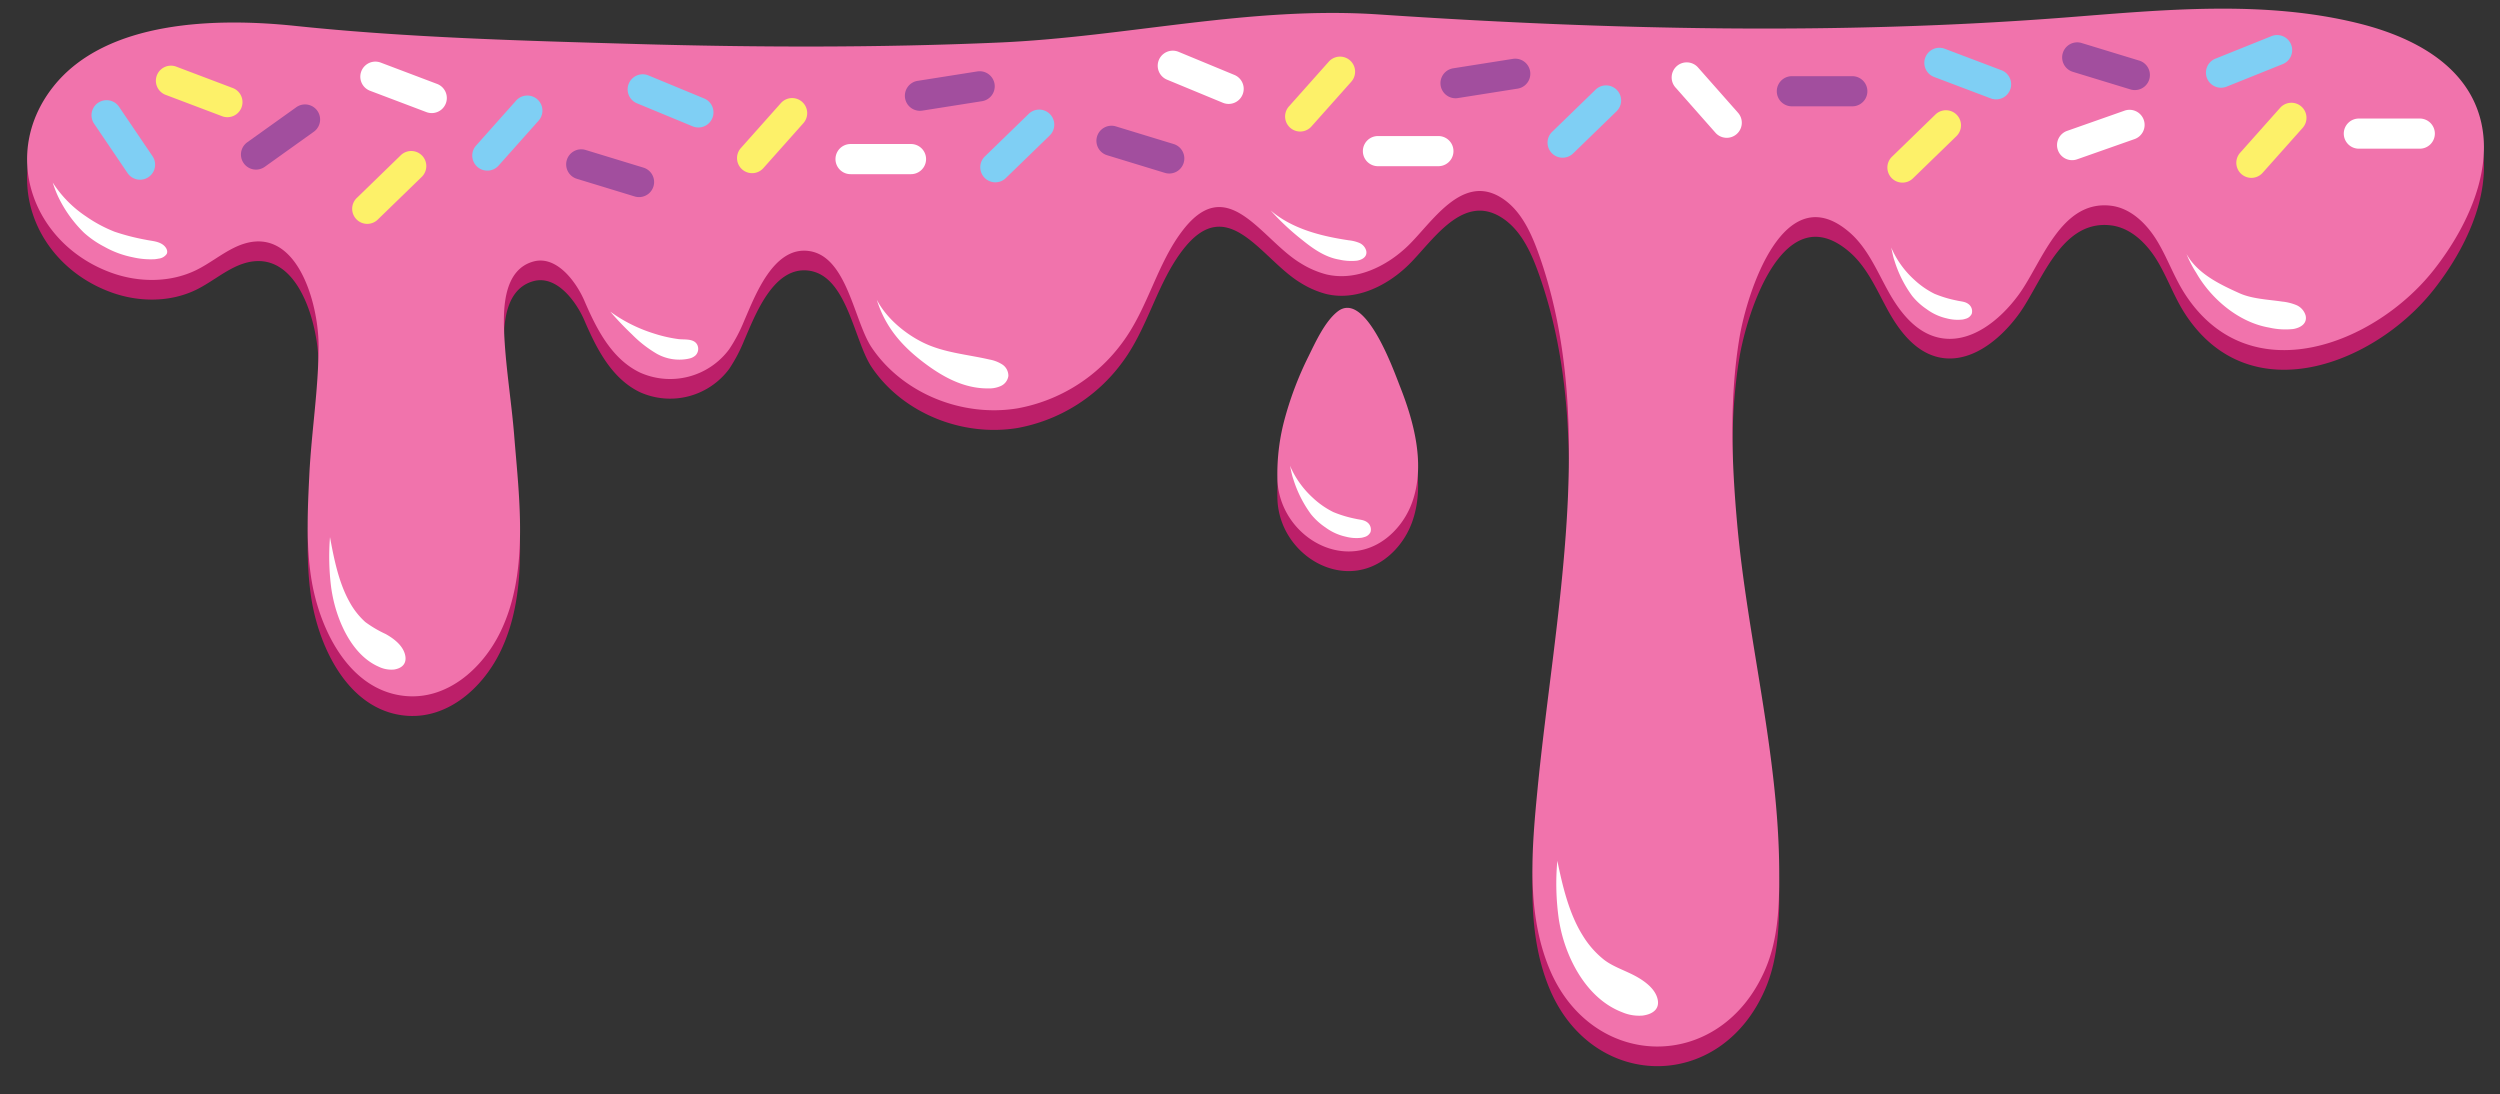 <?xml version="1.0" encoding="UTF-8"?>
<!DOCTYPE svg PUBLIC '-//W3C//DTD SVG 1.0//EN'
          'http://www.w3.org/TR/2001/REC-SVG-20010904/DTD/svg10.dtd'>
<svg height="278.5" preserveAspectRatio="xMidYMid meet" version="1.0" viewBox="-6.9 -2.2 636.3 278.5" width="636.3" xmlns="http://www.w3.org/2000/svg" xmlns:xlink="http://www.w3.org/1999/xlink" zoomAndPan="magnify"
><rect x="-6.9" y="-2.2" width="636.3" height="278.5" fill="#333333" stroke="none"/><g
  ><g fill="#bc1f69" id="change1_1"
    ><path d="M247.271,13.632c-30.721,1.334-61.769,1.241-92.483.361-28.9-.827-58.062-1.617-86.527-4.6-19.7-2.063-48.076-1.627-61.6,15.46C-6.909,42.005,1.372,64.91,21.389,72.2c6.964,2.535,14.968,2.6,21.63-.644,3.383-1.65,6.337-4.084,9.721-5.732,15.433-7.517,21.438,13.664,21.446,24.96.008,10.879-1.819,21.911-2.357,32.879-.425,8.692-.848,17.452.452,26.057,1.9,12.6,9.256,28.536,23.581,30.183,10.841,1.246,19.9-6.812,24.45-15.962,7.529-15.141,4.959-34.033,3.665-50.226-.726-9.093-2.322-18.3-2.6-27.4-.186-6.106.319-14.99,7.49-16.956,5.946-1.629,10.929,5.258,12.967,9.984,3.067,7.113,6.9,14.821,14.2,18.3A18.716,18.716,0,0,0,178.689,91.7a39.713,39.713,0,0,0,3.847-7.321c2.7-6.145,7.384-19,16.518-17.682,9.7,1.4,11.4,17.865,15.911,24.564,7.917,11.75,23.159,17.79,37.135,15.469a42.518,42.518,0,0,0,26.611-16.661c6.63-8.875,8.837-20.207,15.56-28.818,11.415-14.623,19.885,2.55,29.865,8.543a23.427,23.427,0,0,0,6.518,2.838c7.474,1.8,15.325-1.964,20.847-7.312,5.971-5.783,13.5-18.162,23.341-12.417,4.994,2.916,7.705,8.526,9.683,13.96,15.489,42.556,4.176,92.927-.083,136.727-1.481,15.227-2.871,31.148,2.837,45.343,10.65,26.483,43.695,27.28,55.153.5,3.308-7.732,3.55-16.388,3.517-24.8-.117-29.839-8.043-58.935-10.708-88.539-1.4-15.607-2-31.644.559-47.163,1.9-11.531,11.311-41.491,28.067-26.967,4.507,3.906,6.887,9.636,9.766,14.859s6.889,10.458,12.685,11.859c8.069,1.949,15.818-4.3,20.686-11.024,5.768-7.967,10.6-24.008,23.354-22.5,5.048.6,9.084,4.56,11.733,8.9s4.322,9.225,7.077,13.5c16.446,25.5,48.432,12.931,63.378-6.055,9.638-12.244,16.882-29.085,10.13-43.128-5.242-10.9-17.39-16.666-29.126-19.593-24.171-6.027-49.529-3.5-74.365-1.562-58.312,4.548-117.037,3.167-175.1-.738C311.23,4.268,279.855,12.219,247.271,13.632Z"
      /><path d="M320.232,108.861a53.567,53.567,0,0,0-2,16.078c.6,14.67,17.932,24.532,29.3,13.489a20.513,20.513,0,0,0,5.016-7.851c3.382-9.517.444-20.4-3.119-29.418-1.627-4.119-8.834-24.61-15.9-19.059-3.21,2.521-5.6,7.758-7.359,11.339A85.956,85.956,0,0,0,320.232,108.861Z"
    /></g
    ><g fill="#f173ac" id="change2_1"
    ><path d="M247.271,8.632c-30.721,1.334-61.769,1.241-92.483.361-28.9-.827-58.062-1.617-86.527-4.6-19.7-2.063-48.076-1.627-61.6,15.46C-6.909,37.005,1.372,59.91,21.389,67.2c6.964,2.535,14.968,2.6,21.63-.644,3.383-1.65,6.337-4.084,9.721-5.732,15.433-7.517,21.438,13.664,21.446,24.96.008,10.879-1.819,21.911-2.357,32.879-.425,8.692-.848,17.452.452,26.057,1.9,12.6,9.256,28.536,23.581,30.183,10.841,1.246,19.9-6.812,24.45-15.962,7.529-15.141,4.959-34.033,3.665-50.226-.726-9.093-2.322-18.3-2.6-27.4-.186-6.106.319-14.99,7.49-16.956,5.946-1.629,10.929,5.258,12.967,9.984,3.067,7.113,6.9,14.821,14.2,18.3A18.716,18.716,0,0,0,178.689,86.7a39.713,39.713,0,0,0,3.847-7.321c2.7-6.145,7.384-19,16.518-17.682,9.7,1.4,11.4,17.865,15.911,24.564,7.917,11.75,23.159,17.79,37.135,15.469a42.518,42.518,0,0,0,26.611-16.661c6.63-8.875,8.837-20.207,15.56-28.818,11.415-14.623,19.885,2.55,29.865,8.543a23.427,23.427,0,0,0,6.518,2.838c7.474,1.8,15.325-1.964,20.847-7.312,5.971-5.783,13.5-18.162,23.341-12.417,4.994,2.916,7.705,8.526,9.683,13.96,15.489,42.556,4.176,92.927-.083,136.727-1.481,15.227-2.871,31.148,2.837,45.343,10.65,26.483,43.695,27.28,55.153.5,3.308-7.732,3.55-16.388,3.517-24.8-.117-29.839-8.043-58.935-10.708-88.539-1.4-15.607-2-31.644.559-47.163,1.9-11.531,11.311-41.491,28.067-26.967,4.507,3.906,6.887,9.636,9.766,14.859s6.889,10.458,12.685,11.859c8.069,1.949,15.818-4.3,20.686-11.024,5.768-7.967,10.6-24.008,23.354-22.5,5.048.6,9.084,4.56,11.733,8.9s4.322,9.225,7.077,13.5c16.446,25.5,48.432,12.931,63.378-6.055,9.638-12.244,16.882-29.085,10.13-43.128-5.242-10.9-17.39-16.666-29.126-19.593-24.171-6.027-49.529-3.5-74.365-1.562-58.312,4.548-117.037,3.167-175.1-.738C311.23-.732,279.855,7.219,247.271,8.632Z"
      /><path d="M320.232,103.861a53.567,53.567,0,0,0-2,16.078c.6,14.67,17.932,24.532,29.3,13.489a20.513,20.513,0,0,0,5.016-7.851c3.382-9.517.444-20.4-3.119-29.418-1.627-4.119-8.834-24.61-15.9-19.059-3.21,2.521-5.6,7.758-7.359,11.339A85.956,85.956,0,0,0,320.232,103.861Z"
    /></g
    ><g id="change3_1"
    ><path d="M100.377,42.886,89.339,53.6A3.835,3.835,0,1,1,84,48.1L95.034,37.382a3.835,3.835,0,1,1,5.343,5.5Z" fill="#fdf169"
    /></g
    ><g id="change4_1"
    ><path d="M25.625,41.945,17,29.209a3.836,3.836,0,0,1,6.351-4.3l8.629,12.735a3.836,3.836,0,0,1-6.35,4.3Z" fill="#7fcff4"
    /></g
    ><g id="change3_2"
    ><path d="M49.587,27.363,35.2,21.919a3.836,3.836,0,0,1,2.714-7.175L52.3,20.188a3.836,3.836,0,1,1-2.715,7.175Z" fill="#fdf169"
    /></g
    ><g id="change5_1"
    ><path d="M72.97,31.334,60.455,40.281a3.836,3.836,0,0,1-4.461-6.241l12.515-8.946a3.835,3.835,0,1,1,4.461,6.24Z" fill="#a24e9e"
    /></g
    ><g id="change6_1"
    ><path d="M101.674,26.35,87.286,20.905A3.835,3.835,0,1,1,90,13.731l14.388,5.444a3.836,3.836,0,0,1-2.715,7.175Z" fill="#fff"
    /></g
    ><g id="change6_2"
    ><path d="M224.967,42.129H209.583a3.836,3.836,0,1,1,0-7.672h15.384a3.836,3.836,0,0,1,0,7.672Z" fill="#fff"
    /></g
    ><g id="change4_2"
    ><path d="M169.435,29.974l-14.216-5.881A3.836,3.836,0,0,1,158.152,17l14.215,5.881a3.836,3.836,0,0,1-2.932,7.089Z" fill="#7fcff4"
    /></g
    ><g id="change4_3"
    ><path d="M260.208,32.343,249.17,43.059a3.835,3.835,0,1,1-5.343-5.5l11.038-10.716a3.835,3.835,0,1,1,5.343,5.5Z" fill="#7fcff4"
    /></g
    ><g id="change3_3"
    ><path d="M197.578,29.147l-10.229,11.49a3.836,3.836,0,0,1-5.73-5.1l10.23-11.49a3.835,3.835,0,1,1,5.729,5.1Z" fill="#fdf169"
    /></g
    ><g id="change5_2"
    ><path d="M243.042,23.556l-15.2,2.4a3.835,3.835,0,0,1-1.195-7.577l15.2-2.4a3.835,3.835,0,0,1,1.195,7.577Z" fill="#a24e9e"
    /></g
    ><g id="change5_3"
    ><path d="M154.629,47.8l-14.713-4.493a3.835,3.835,0,0,1,2.24-7.336l14.714,4.493a3.835,3.835,0,1,1-2.241,7.336Z" fill="#a24e9e"
    /></g
    ><g id="change6_3"
    ><path d="M608.921,35.643H593.537a3.836,3.836,0,1,1,0-7.671h15.384a3.836,3.836,0,1,1,0,7.671Z" fill="#fff"
    /></g
    ><g id="change4_4"
    ><path d="M574.1,14.118l-14.276,5.734a3.835,3.835,0,1,1-2.859-7.118L571.24,7a3.835,3.835,0,0,1,2.859,7.118Z" fill="#7fcff4"
    /></g
    ><g id="change3_4"
    ><path d="M579.217,30.294l-10.23,11.49a3.835,3.835,0,1,1-5.729-5.1l10.229-11.49a3.836,3.836,0,0,1,5.73,5.1Z" fill="#fdf169"
    /></g
    ><g id="change5_4"
    ><path d="M535.34,20.56l-14.713-4.492a3.836,3.836,0,0,1,2.24-7.337l14.714,4.493a3.835,3.835,0,1,1-2.241,7.336Z" fill="#a24e9e"
    /></g
    ><g id="change4_5"
    ><path d="M130.231,28.456,120,39.946a3.835,3.835,0,0,1-5.729-5.1L124.5,23.355a3.836,3.836,0,0,1,5.73,5.1Z" fill="#7fcff4"
    /></g
    ><g id="change6_4"
    ><path d="M576.765,81.542c1.761-.29,3.64-1.316,3.163-3.432a4.135,4.135,0,0,0-2.39-2.67,12.886,12.886,0,0,0-3.592-.882c-3.491-.521-7.611-.669-10.814-2.106-5.207-2.335-10.724-5.021-13.522-9.995a28.807,28.807,0,0,0,2.5,4.818c3.767,6.589,10.795,12.586,18.532,13.9A18.447,18.447,0,0,0,576.765,81.542Z" fill="#fff"
    /></g
    ><g id="change6_5"
    ><path d="M341.122,130.764c-.894-.7-1.954-.666-2.965-.918a29.9,29.9,0,0,1-5.714-1.721,21.676,21.676,0,0,1-5.164-3.592,23.755,23.755,0,0,1-5.859-8.2c.278,1.11.465,2.342.852,3.409a30.339,30.339,0,0,0,4.486,8.92,16.554,16.554,0,0,0,3.668,3.359,13.664,13.664,0,0,0,5.208,2.378,10.755,10.755,0,0,0,4.017.271,5.516,5.516,0,0,0,.729-.19,2.354,2.354,0,0,0,1.539-1.246A2.272,2.272,0,0,0,341.122,130.764Z" fill="#fff"
    /></g
    ><g id="change6_6"
    ><path d="M338.479,64.144c1.307-.216,2.7-.977,2.347-2.548a3.068,3.068,0,0,0-1.774-1.981,9.571,9.571,0,0,0-2.666-.655c-7.115-1.064-14.431-2.916-19.886-7.605a63.112,63.112,0,0,0,8.032,7.513c2.751,2.234,5.835,4.4,9.4,5A13.723,13.723,0,0,0,338.479,64.144Z" fill="#fff"
    /></g
    ><g id="change6_7"
    ><path d="M77.383,147.28q.168,1.194.406,2.38c1.344,6.662,5.046,14.923,11.688,17.826a7.341,7.341,0,0,0,3.918.724c2.34-.373,3.367-1.809,2.752-3.961-.655-2.292-2.907-3.977-4.893-5.081a29.448,29.448,0,0,1-5.2-3.067,19.4,19.4,0,0,1-4.117-5.327c-2.645-4.812-3.866-10.862-4.847-16.264A62.7,62.7,0,0,0,77.383,147.28Z" fill="#fff"
    /></g
    ><g id="change6_8"
    ><path d="M414.868,251.651c-.873-2.679-3.875-4.65-6.522-5.941-2.332-1.136-4.889-2.04-6.924-3.585a23.334,23.334,0,0,1-5.489-6.228c-3.525-5.625-5.152-12.7-6.461-19.014a64.49,64.49,0,0,0,.385,14.93q.225,1.4.541,2.782c1.792,7.789,6.726,17.446,15.58,20.841a11,11,0,0,0,5.222.846C414.319,255.846,415.688,254.168,414.868,251.651Z" fill="#fff"
    /></g
    ><g id="change6_9"
    ><path d="M168.548,89.05a3.368,3.368,0,0,0,1.622-.841,2.355,2.355,0,0,0,.375-2.691c-.883-1.63-3.271-1.214-4.795-1.416a35.115,35.115,0,0,1-6.1-1.384,38.183,38.183,0,0,1-11.215-5.594,77.559,77.559,0,0,0,5.488,5.76,30.282,30.282,0,0,0,6.389,4.98,11.721,11.721,0,0,0,7.757,1.29C168.229,89.124,168.389,89.09,168.548,89.05Z" fill="#fff"
    /></g
    ><g id="change6_10"
    ><path d="M494.144,75.214c-.894-.7-1.954-.666-2.965-.918a29.9,29.9,0,0,1-5.714-1.721,21.676,21.676,0,0,1-5.164-3.592,23.759,23.759,0,0,1-5.859-8.2c.278,1.111.465,2.343.852,3.41a30.351,30.351,0,0,0,4.486,8.92,16.578,16.578,0,0,0,3.668,3.359,13.694,13.694,0,0,0,5.208,2.378,10.734,10.734,0,0,0,4.017.27,5.359,5.359,0,0,0,.729-.189,2.354,2.354,0,0,0,1.539-1.246A2.272,2.272,0,0,0,494.144,75.214Z" fill="#fff"
    /></g
    ><g id="change6_11"
    ><path d="M32.47,63.779a9.147,9.147,0,0,0,.994-.152,2.89,2.89,0,0,0,2.058-1.176c.435-.859-.238-1.957-1.216-2.544-1.264-.757-2.719-.779-4.123-1.089a55.971,55.971,0,0,1-7.942-2.05,35.339,35.339,0,0,1-7.275-3.911,29.347,29.347,0,0,1-8.452-8.6A30.651,30.651,0,0,0,7.85,47.746a32.28,32.28,0,0,0,6.6,9.26A24.527,24.527,0,0,0,19.656,60.6a24.392,24.392,0,0,0,7.276,2.687A20.317,20.317,0,0,0,32.47,63.779Z" fill="#fff"
    /></g
    ><g id="change5_5"
    ><path d="M464.55,24.862H449.166a3.836,3.836,0,0,1,0-7.672H464.55a3.836,3.836,0,1,1,0,7.672Z" fill="#a24e9e"
    /></g
    ><g id="change6_12"
    ><path d="M359.2,40.1H343.815a3.836,3.836,0,0,1,0-7.672H359.2a3.836,3.836,0,0,1,0,7.672Z" fill="#fff"
    /></g
    ><g id="change6_13"
    ><path d="M304.346,23.959l-14.215-5.881a3.835,3.835,0,1,1,2.933-7.088l14.215,5.881a3.835,3.835,0,1,1-2.933,7.088Z" fill="#fff"
    /></g
    ><g id="change3_5"
    ><path d="M491.083,32.42,480.045,43.135a3.835,3.835,0,1,1-5.343-5.5L485.74,26.915a3.836,3.836,0,0,1,5.343,5.505Z" fill="#fdf169"
    /></g
    ><g id="change6_14"
    ><path d="M536.331,33.221,521.82,38.329a3.836,3.836,0,1,1-2.547-7.236l14.511-5.108a3.836,3.836,0,1,1,2.547,7.236Z" fill="#fff"
    /></g
    ><g id="change4_6"
    ><path d="M404.61,26.058,393.572,36.774a3.836,3.836,0,1,1-5.344-5.5l11.039-10.716a3.835,3.835,0,0,1,5.343,5.5Z" fill="#7fcff4"
    /></g
    ><g id="change4_7"
    ><path d="M499.786,22.844,485.4,17.4a3.836,3.836,0,1,1,2.715-7.175L502.5,15.67a3.835,3.835,0,1,1-2.715,7.174Z" fill="#7fcff4"
    /></g
    ><g id="change3_6"
    ><path d="M337.072,18.551l-10.23,11.49a3.836,3.836,0,0,1-5.73-5.1l10.23-11.49a3.836,3.836,0,0,1,5.73,5.1Z" fill="#fdf169"
    /></g
    ><g id="change5_6"
    ><path d="M379.364,20.361l-15.2,2.4a3.835,3.835,0,1,1-1.2-7.577l15.2-2.4a3.835,3.835,0,1,1,1.195,7.577Z" fill="#a24e9e"
    /></g
    ><g id="change5_7"
    ><path d="M289.541,41.786l-14.713-4.493a3.836,3.836,0,0,1,2.24-7.337l14.714,4.493a3.836,3.836,0,1,1-2.241,7.337Z" fill="#a24e9e"
    /></g
    ><g id="change6_15"
    ><path d="M429.754,31.621,419.569,20.092a3.836,3.836,0,1,1,5.749-5.079L435.5,26.542a3.836,3.836,0,0,1-5.749,5.079Z" fill="#fff"
    /></g
    ><g id="change6_16"
    ><path d="M244.587,96.659h.077a7.18,7.18,0,0,0,3.2-.631A3.314,3.314,0,0,0,249.75,93.5a3.422,3.422,0,0,0-1.568-2.946,9.012,9.012,0,0,0-3.239-1.246c-5.6-1.294-11.529-1.719-16.766-4.255-4.7-2.273-9.5-6.284-11.915-10.962,2.18,7.009,6.441,11.9,12.445,16.353C233.393,93.921,238.626,96.7,244.587,96.659Z" fill="#fff"
    /></g
  ></g
></svg
>
